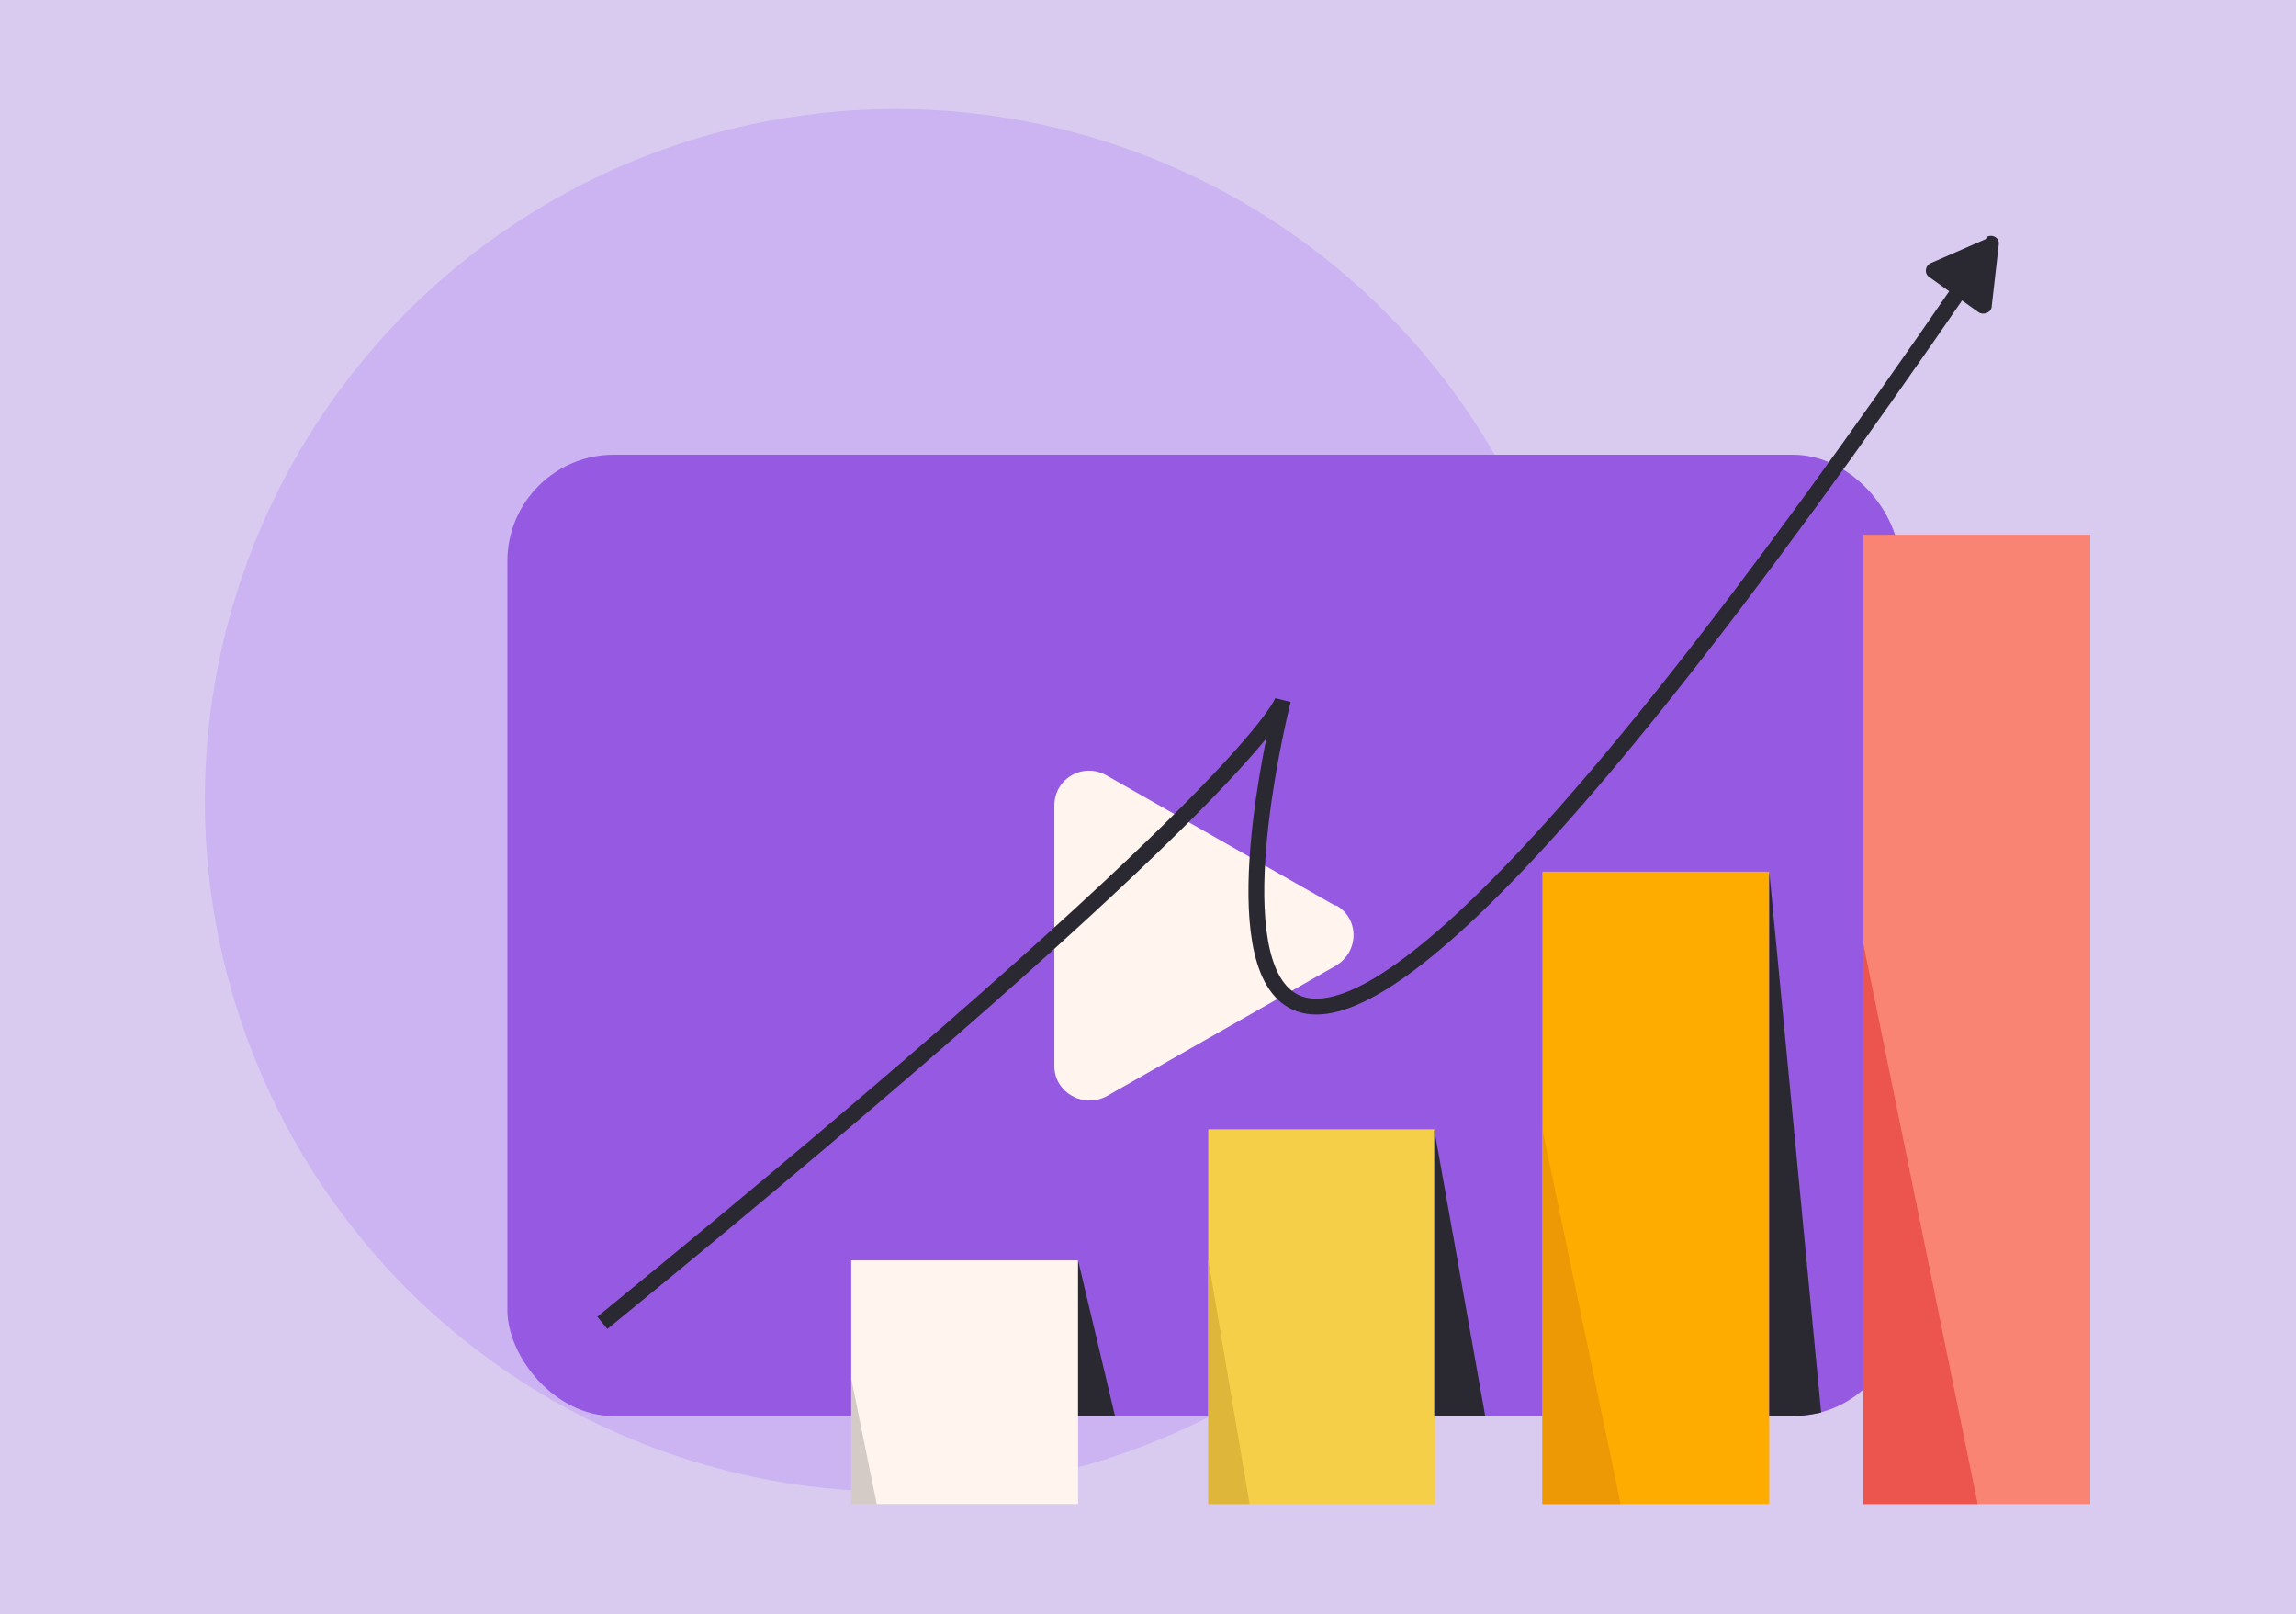 <svg xmlns="http://www.w3.org/2000/svg" viewBox="0 0 261.1 183.5"><defs><style> .cls-1 { fill: none; stroke: #2a2931; stroke-miterlimit: 10; stroke-width: 1.8px; } .cls-2 { fill: #965ae2; } .cls-3 { fill: #fff4ee; } .cls-4 { fill: #eb554d; } .cls-5 { fill: #ccb3f2; } .cls-6 { fill: #f98473; } .cls-7 { opacity: .2; } .cls-7, .cls-8 { fill: #2a2931; } .cls-9 { fill: #feac00; } .cls-10 { fill: #ddb63a; } .cls-11 { fill: #d9caef; } .cls-12 { fill: #ed9906; } .cls-13 { fill: #f5cf48; } </style></defs><g><g id="Layer_1"><rect class="cls-11" y="0" width="261.1" height="183.5"></rect><g><circle class="cls-5" cx="101.9" cy="91" r="78.6"></circle><g><g><rect class="cls-2" x="57.7" y="51.7" width="158.3" height="109.3" rx="12.1" ry="12.1"></rect><path class="cls-3" d="M151.9,102.9c2.7,1.5,2.7,5.3,0,6.9l-13,7.4-13,7.4c-2.7,1.5-6-.4-6-3.4v-29.6c0-3.1,3.3-5,6-3.4l13,7.4,13,7.4Z"></path></g><rect class="cls-3" x="96.8" y="143.3" width="25.8" height="27.7"></rect><rect class="cls-13" x="137.4" y="128.4" width="25.8" height="42.6"></rect><rect class="cls-9" x="175.4" y="99.1" width="25.8" height="71.9"></rect><rect class="cls-6" x="211.9" y="60.8" width="25.8" height="110.2"></rect><path class="cls-1" d="M68.5,150.4c75.1-61.3,77.4-70.8,77.4-70.8,0,0-26.6,104.3,77.9-48"></path><path class="cls-8" d="M226,26.9c.7-.3,1.4.2,1.3.9l-.4,3.5-.4,3.5c0,.7-.9,1.1-1.5.7l-2.8-2-2.8-2c-.6-.4-.5-1.3.2-1.6l3.2-1.4,3.2-1.4Z"></path><polygon class="cls-7" points="96.8 156.7 96.8 171 99.7 171 96.8 156.7"></polygon><polygon class="cls-10" points="137.4 143.2 137.4 171 142.1 171 137.4 143.2"></polygon><polygon class="cls-12" points="175.4 128.4 175.4 171 184.3 171 175.4 128.4"></polygon><polygon class="cls-4" points="211.9 107.3 211.9 171 224.9 171 211.9 107.3"></polygon><g><polygon class="cls-8" points="122.6 161 126.8 161 122.6 143.3 122.6 161"></polygon><polygon class="cls-8" points="163.1 161 168.9 161 163.1 128.4 163.1 161"></polygon><path class="cls-8" d="M201.2,161h2.7c1.1,0,2.2-.2,3.2-.4l-5.9-61.5v61.9Z"></path></g></g></g></g></g></svg>